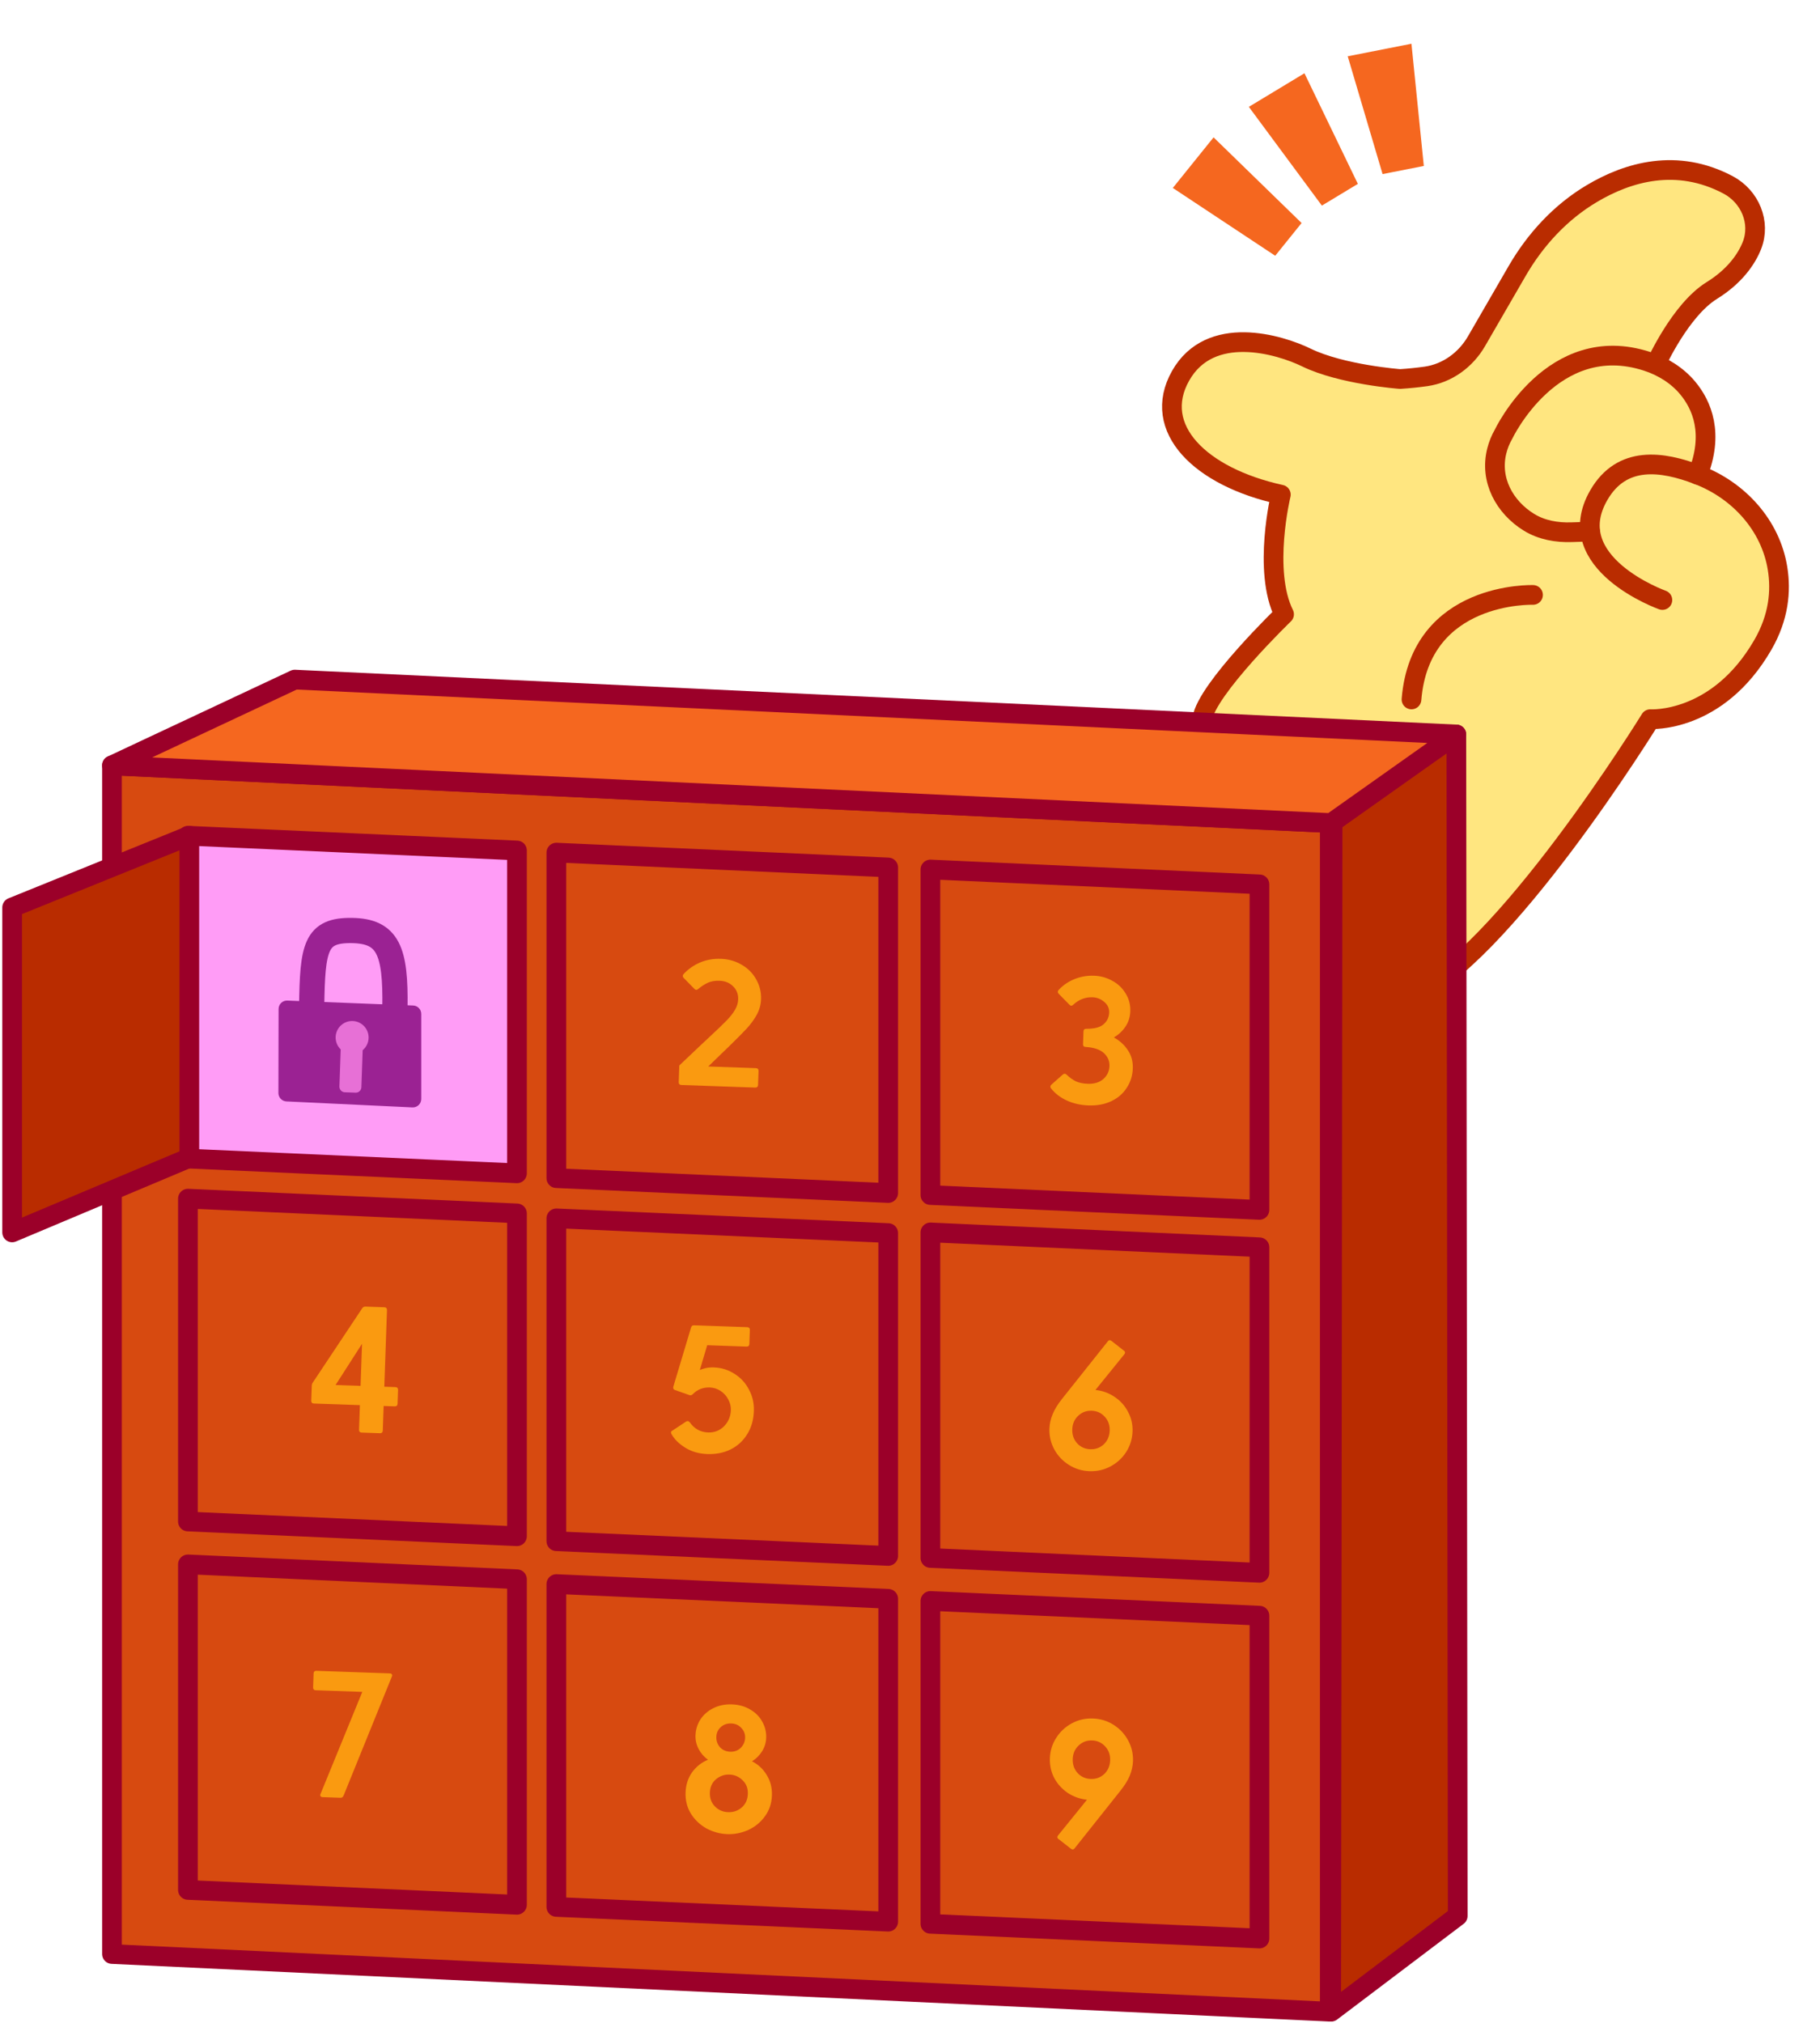 <svg width="450" height="500" viewBox="0 0 450 500" fill="none" xmlns="http://www.w3.org/2000/svg">
<path d="M308.781 26.412L322.529 18.107L335.734 45.448L326.838 50.822L308.781 26.412Z" fill="#F5671F"/>
<path d="M333.227 13.915L348.985 10.812L352.042 41.022L341.845 43.03L333.227 13.915Z" fill="#F5671F"/>
<path d="M300.061 33.951L289.982 46.457L315.3 63.218L321.821 55.126L300.061 33.951Z" fill="#F5671F"/>
<path d="M408.007 177.792C408.007 177.792 369.61 230.114 356.182 242.396C324.011 236.267 317.536 202.938 297.282 177.791C298.396 170.351 317.498 151.905 317.498 151.905C312.198 141.103 316.727 122.324 316.727 122.324C296.856 117.965 284.535 106.042 291.913 92.911C299.236 79.992 316.475 85.181 322.984 88.377C331.735 92.641 346.231 93.683 346.231 93.683C348.39 93.554 350.544 93.355 352.621 93.024C357.87 92.305 362.461 88.971 365.113 84.388L375.157 67.035C379.694 59.197 385.931 52.405 393.703 47.826C402.565 42.59 414.606 38.985 427.347 45.703C432.764 48.601 435.448 54.996 433.202 60.676C431.885 64.102 428.926 68.332 423.285 71.836C415.91 76.379 409.988 88.909 409.448 90.148C412.484 91.454 415.204 93.419 417.314 95.941C420.786 100.132 423.839 107.115 419.734 117.349C429.885 121.224 437.742 129.867 439.445 140.523C440.346 146.091 439.752 152.634 435.821 159.426C424.556 178.887 408.014 177.818 408.014 177.818L408.007 177.792Z" fill="#FFE680"/>
<path d="M419.746 117.349C423.832 107.148 420.798 100.131 417.31 95.93C414.712 92.796 411.104 90.563 407.222 89.302C383.854 81.712 371.732 107.367 371.732 107.367C371.001 108.629 370.454 109.997 370.092 111.427C368.272 118.593 372 125.368 378.031 129.085C381.166 131.023 384.93 131.685 388.621 131.552L393.165 131.401" stroke="#B92C00" stroke-width="4.868" stroke-linecap="round" stroke-linejoin="round"/>
<path d="M409.5 89.857C409.5 89.857 415.482 76.609 423.25 71.807C428.918 68.296 431.843 64.047 433.175 60.674C435.404 54.984 432.703 48.58 427.293 45.708C414.589 38.967 402.516 42.552 393.671 47.798C385.89 52.394 379.627 59.192 375.11 66.996L365.067 84.348C362.404 88.948 357.857 92.284 352.589 93.036C350.515 93.325 348.368 93.549 346.182 93.686C346.182 93.686 331.723 92.62 322.973 88.356C316.422 85.159 299.203 79.936 291.895 92.907C284.587 105.878 296.814 117.924 316.693 122.265C316.693 122.265 312.139 141.051 317.49 151.838C317.49 151.838 298.38 170.299 297.243 177.703" stroke="#B92C00" stroke-width="4.868" stroke-linecap="round" stroke-linejoin="round"/>
<path d="M379.045 147.052C379.045 147.052 351.17 146.074 348.993 172.891" stroke="#B92C00" stroke-width="4.868" stroke-linecap="round" stroke-linejoin="round"/>
<path d="M411.031 148.312C411.031 148.312 385.567 139.225 395.32 122.373C401.028 112.51 410.996 113.979 419.783 117.335C429.898 121.19 437.78 129.825 439.499 140.489C440.408 146.082 439.816 152.581 435.866 159.405C424.604 178.864 408.042 177.759 408.042 177.759C408.042 177.759 371.201 237.523 348.207 246.573" stroke="#B92C00" stroke-width="4.868" stroke-linecap="round" stroke-linejoin="round"/>
<path d="M360.429 473.577L360.081 181.54L329.484 202.772L329.137 497.246L360.429 473.577Z" fill="#B92C00" stroke="#9B0029" stroke-width="4.868" stroke-linejoin="round"/>
<path d="M328.791 203.444L27.688 189.188V482.99L328.791 497.246V203.444Z" fill="#D74A10" stroke="#9B0029" stroke-width="4.868" stroke-linejoin="round"/>
<path d="M72.888 167.979L27.688 189.189L329.138 203.444L360.083 181.54L72.888 167.979Z" fill="#F5671F" stroke="#9B0029" stroke-width="4.868" stroke-linejoin="round"/>
<path d="M127.823 210.216L46.463 206.574V286.378L127.823 290.02V210.216Z" fill="#FF9CF6" stroke="#9B0029" stroke-width="4.868" stroke-linejoin="round"/>
<path d="M68.88 249.392C68.883 248.214 69.863 247.273 71.041 247.319L102.156 248.54C103.272 248.583 104.154 249.5 104.154 250.617L104.154 271.648C104.154 272.835 103.162 273.781 101.976 273.725L70.819 272.246C69.709 272.194 68.837 271.277 68.839 270.166L68.88 249.392Z" fill="#9B2293"/>
<path d="M77.061 248.72C77.274 234.11 77.993 229.869 87.001 230C96.008 230.131 97.853 235.089 97.65 249.019" stroke="#9B2293" stroke-width="6.236"/>
<path d="M87.207 252.374C89.457 252.453 91.217 254.342 91.139 256.592C91.097 257.799 90.533 258.864 89.673 259.581L89.353 268.743C89.326 269.508 88.685 270.107 87.92 270.08L85.257 269.987C84.492 269.96 83.894 269.318 83.92 268.554L84.24 259.389C83.434 258.614 82.947 257.513 82.989 256.308C83.067 254.057 84.956 252.296 87.207 252.374Z" fill="#E770D6"/>
<path d="M3 224.306L46.809 206.574V286.196L3 304.623V224.306Z" fill="#B92C00" stroke="#9B0029" stroke-width="4.868" stroke-linejoin="round"/>
<path d="M127.823 299.921L46.463 296.279V376.083L127.823 379.725V299.921Z" stroke="#9B0029" stroke-width="4.868" stroke-linejoin="round"/>
<path d="M127.823 390.352L46.463 386.679V467.148L127.823 470.821V390.352Z" stroke="#9B0029" stroke-width="4.868" stroke-linejoin="round"/>
<path d="M219.614 214.419L137.559 210.746V291.215L219.614 294.888V214.419Z" stroke="#9B0029" stroke-width="4.868" stroke-linejoin="round"/>
<path d="M186.908 264.021C187.116 264.029 187.277 264.094 187.392 264.216C187.506 264.339 187.56 264.504 187.552 264.712L187.431 268.181C187.424 268.389 187.359 268.55 187.236 268.664C187.113 268.779 186.948 268.832 186.741 268.825L168.46 268.187C168.253 268.179 168.092 268.114 167.977 267.992C167.863 267.869 167.809 267.704 167.816 267.496L167.961 263.36L173.442 258.163L175.651 256.102C177.523 254.357 178.875 253.053 179.707 252.192C180.569 251.301 181.237 250.449 181.711 249.634C182.215 248.791 182.483 247.924 182.514 247.035C182.56 245.73 182.137 244.647 181.247 243.784C180.387 242.923 179.274 242.469 177.91 242.421C176.813 242.383 175.858 242.542 175.043 242.9C174.259 243.258 173.47 243.765 172.675 244.42C172.491 244.592 172.31 244.675 172.132 244.668C171.983 244.663 171.838 244.584 171.695 244.431L169.029 241.71C168.886 241.557 168.817 241.391 168.823 241.213C168.83 241.035 168.894 240.889 169.017 240.774C170.128 239.566 171.467 238.619 173.035 237.931C174.632 237.245 176.365 236.934 178.233 236.999C180.131 237.066 181.851 237.556 183.392 238.471C184.935 239.356 186.125 240.555 186.963 242.069C187.83 243.584 188.233 245.231 188.171 247.01C188.125 248.314 187.784 249.564 187.149 250.759C186.514 251.925 185.688 253.069 184.669 254.191C183.651 255.283 182.128 256.818 180.099 258.796L178.533 260.3L175.122 263.61L186.908 264.021Z" fill="#FA9A10"/>
<path d="M275.413 256.444C276.87 257.237 278.021 258.286 278.866 259.592C279.742 260.87 280.149 262.368 280.089 264.088C280.027 265.867 279.526 267.468 278.586 268.89C277.675 270.313 276.405 271.411 274.774 272.186C273.144 272.96 271.262 273.31 269.127 273.235C267.17 273.167 265.388 272.763 263.781 272.024C262.174 271.285 260.872 270.29 259.877 269.038C259.763 268.915 259.708 268.765 259.715 268.587C259.721 268.409 259.801 268.249 259.954 268.105L262.757 265.62C262.911 265.477 263.076 265.409 263.254 265.415C263.432 265.421 263.593 265.501 263.736 265.655C264.483 266.364 265.251 266.91 266.039 267.294C266.828 267.648 267.801 267.845 268.957 267.885C270.558 267.941 271.834 267.555 272.783 266.728C273.763 265.871 274.276 264.791 274.321 263.486C274.364 262.27 273.911 261.215 272.962 260.321C272.014 259.427 270.503 258.914 268.429 258.782C267.984 258.767 267.77 258.537 267.785 258.092L267.895 254.934C267.911 254.489 268.156 254.275 268.63 254.292C270.619 254.302 272.043 253.921 272.901 253.149C273.759 252.378 274.208 251.429 274.247 250.302C274.284 249.234 273.87 248.344 273.004 247.631C272.168 246.919 271.217 246.544 270.149 246.507C268.34 246.444 266.746 247.056 265.365 248.344C265.181 248.516 265.014 248.599 264.866 248.594C264.718 248.589 264.558 248.494 264.386 248.31L261.763 245.635C261.62 245.482 261.552 245.316 261.558 245.138C261.564 244.961 261.628 244.814 261.751 244.7C262.801 243.549 264.094 242.659 265.63 242.03C267.166 241.401 268.794 241.116 270.513 241.176C272.144 241.233 273.658 241.657 275.056 242.448C276.454 243.209 277.546 244.257 278.331 245.591C279.146 246.896 279.525 248.364 279.468 249.994C279.421 251.358 279.036 252.592 278.315 253.695C277.624 254.769 276.657 255.685 275.413 256.444Z" fill="#FA9A10"/>
<path d="M97.78 342.862C97.987 342.869 98.148 342.934 98.263 343.057C98.377 343.18 98.431 343.345 98.424 343.552L98.304 346.977C98.297 347.185 98.232 347.346 98.109 347.46C97.987 347.575 97.821 347.628 97.614 347.621L94.856 347.525L94.643 353.618C94.636 353.826 94.571 353.987 94.448 354.101C94.326 354.216 94.16 354.269 93.953 354.262L89.416 354.103C89.209 354.096 89.048 354.031 88.933 353.908C88.819 353.786 88.765 353.621 88.772 353.413L88.985 347.32L77.599 346.922C77.391 346.915 77.23 346.85 77.116 346.727C77.001 346.604 76.948 346.439 76.955 346.231L77.082 342.584C77.095 342.228 77.179 341.949 77.334 341.747L89.554 323.381C89.742 323.091 90.014 322.952 90.37 322.964L95.04 323.127C95.248 323.135 95.409 323.2 95.523 323.322C95.638 323.445 95.691 323.61 95.684 323.818L95.022 342.765L97.78 342.862ZM89.515 332.153L82.969 342.345L89.151 342.56L89.515 332.153Z" fill="#FA9A10"/>
<path d="M176.487 337.998C178.385 338.064 180.103 338.599 181.641 339.603C183.181 340.577 184.367 341.88 185.201 343.512C186.065 345.116 186.464 346.866 186.398 348.764C186.321 350.988 185.763 352.913 184.727 354.539C183.72 356.167 182.356 357.411 180.633 358.271C178.942 359.102 177.028 359.481 174.894 359.406C172.818 359.334 170.996 358.81 169.426 357.835C167.857 356.86 166.724 355.737 166.026 354.465C165.942 354.314 165.903 354.179 165.907 354.06C165.913 353.882 166.022 353.738 166.234 353.626L169.561 351.427C169.714 351.314 169.879 351.26 170.057 351.266C170.205 351.271 170.365 351.366 170.537 351.55C171.668 353.163 173.182 354.003 175.08 354.069C176.622 354.123 177.931 353.619 179.007 352.558C180.084 351.468 180.65 350.137 180.705 348.565C180.738 347.616 180.517 346.718 180.042 345.87C179.597 345.023 178.968 344.334 178.155 343.8C177.342 343.267 176.462 342.984 175.513 342.951C173.852 342.893 172.453 343.438 171.314 344.586C171.037 344.873 170.737 344.952 170.415 344.822L166.896 343.585C166.515 343.453 166.376 343.181 166.479 342.769L170.864 328.138C170.967 327.755 171.211 327.571 171.596 327.584L184.762 328.044C184.969 328.051 185.13 328.116 185.245 328.239C185.359 328.362 185.413 328.527 185.405 328.735L185.284 332.204C185.277 332.411 185.212 332.572 185.089 332.687C184.967 332.801 184.801 332.855 184.594 332.848L174.853 332.508L173.036 338.634C173.308 338.495 173.759 338.348 174.388 338.191C175.016 338.035 175.716 337.971 176.487 337.998Z" fill="#FA9A10"/>
<path d="M270.852 343.567C272.597 343.747 274.18 344.322 275.601 345.292C277.023 346.232 278.123 347.458 278.902 348.97C279.711 350.453 280.085 352.069 280.024 353.818C279.959 355.657 279.44 357.346 278.466 358.885C277.493 360.395 276.205 361.582 274.601 362.446C272.998 363.311 271.262 363.71 269.394 363.645C267.526 363.58 265.822 363.06 264.282 362.086C262.743 361.112 261.54 359.838 260.675 358.264C259.811 356.66 259.411 354.939 259.475 353.101C259.516 351.915 259.78 350.736 260.266 349.566C260.754 348.366 261.54 347.087 262.627 345.729L273.898 331.561C274.054 331.359 274.221 331.261 274.399 331.267C274.517 331.271 274.663 331.335 274.837 331.46L277.871 333.837C278.075 333.963 278.173 334.13 278.166 334.337C278.159 334.515 278.095 334.662 277.972 334.776L270.852 343.567ZM269.583 358.219C270.888 358.264 272 357.858 272.921 356.999C273.843 356.111 274.327 354.985 274.375 353.621C274.423 352.257 274.017 351.115 273.159 350.194C272.301 349.244 271.22 348.746 269.915 348.7C268.611 348.655 267.498 349.076 266.576 349.964C265.655 350.823 265.171 351.934 265.124 353.298C265.076 354.662 265.481 355.819 266.338 356.769C267.197 357.69 268.278 358.173 269.583 358.219Z" fill="#FA9A10"/>
<path d="M96.419 413.625C96.626 413.632 96.773 413.696 96.858 413.818C96.972 413.941 96.996 414.105 96.929 414.31L84.992 443.73C84.828 444.17 84.568 444.383 84.212 444.371L79.764 444.215C79.557 444.208 79.396 444.143 79.281 444.02C79.168 443.868 79.144 443.704 79.21 443.528L89.579 418.195L78.06 417.793C77.852 417.786 77.691 417.721 77.577 417.598C77.462 417.475 77.409 417.31 77.416 417.102L77.537 413.633C77.544 413.426 77.609 413.265 77.732 413.15C77.855 413.036 78.02 412.982 78.228 412.989L96.419 413.625Z" fill="#FA9A10"/>
<path d="M185.944 435.355C187.461 436.12 188.669 437.246 189.567 438.732C190.495 440.219 190.926 441.912 190.859 443.809C190.791 445.766 190.211 447.483 189.121 448.959C188.06 450.436 186.685 451.561 184.995 452.333C183.336 453.076 181.617 453.417 179.838 453.355C178.059 453.293 176.353 452.833 174.721 451.974C173.119 451.087 171.826 449.869 170.841 448.321C169.885 446.773 169.442 445.021 169.51 443.064C169.576 441.166 170.109 439.507 171.109 438.088C172.138 436.669 173.451 435.631 175.047 434.974C174.063 434.257 173.292 433.369 172.736 432.311C172.179 431.252 171.921 430.13 171.962 428.944C172.012 427.52 172.414 426.213 173.168 425.023C173.952 423.833 175.009 422.905 176.338 422.239C177.698 421.544 179.238 421.227 180.958 421.287C182.678 421.347 184.192 421.771 185.501 422.559C186.81 423.317 187.799 424.316 188.469 425.557C189.167 426.798 189.492 428.131 189.442 429.554C189.401 430.74 189.065 431.842 188.436 432.859C187.807 433.876 186.976 434.708 185.944 435.355ZM177.116 429.302C177.082 430.28 177.378 431.137 178.006 431.871C178.664 432.577 179.512 432.948 180.55 432.984C181.587 433.021 182.444 432.709 183.121 432.05C183.827 431.362 184.198 430.529 184.232 429.55C184.265 428.601 183.952 427.789 183.293 427.113C182.664 426.408 181.831 426.038 180.794 426.001C179.756 425.965 178.884 426.276 178.178 426.934C177.503 427.564 177.149 428.353 177.116 429.302ZM180.028 447.929C181.332 447.974 182.459 447.583 183.409 446.755C184.358 445.928 184.857 444.817 184.906 443.423C184.954 442.03 184.519 440.901 183.599 440.038C182.71 439.146 181.627 438.677 180.352 438.633C179.107 438.589 177.995 438.981 177.016 439.808C176.068 440.606 175.569 441.702 175.521 443.096C175.472 444.489 175.892 445.632 176.781 446.524C177.671 447.416 178.753 447.884 180.028 447.929Z" fill="#FA9A10"/>
<path d="M270.216 424.773C272.085 424.838 273.788 425.357 275.328 426.332C276.867 427.306 278.069 428.595 278.933 430.198C279.799 431.772 280.199 433.478 280.135 435.317C280.094 436.503 279.829 437.696 279.342 438.896C278.856 440.067 278.07 441.331 276.983 442.688L265.712 456.856C265.556 457.059 265.389 457.157 265.212 457.151C265.093 457.147 264.947 457.082 264.773 456.957L261.739 454.58C261.535 454.454 261.437 454.288 261.444 454.08C261.451 453.902 261.515 453.756 261.638 453.641L268.758 444.85C267.013 444.67 265.429 444.11 264.008 443.17C262.587 442.2 261.472 440.974 260.663 439.491C259.884 437.979 259.525 436.349 259.586 434.599C259.651 432.761 260.169 431.087 261.142 429.577C262.116 428.037 263.405 426.836 265.009 425.971C266.613 425.107 268.348 424.707 270.216 424.773ZM269.695 439.717C270.999 439.763 272.112 439.356 273.033 438.498C273.954 437.61 274.439 436.484 274.486 435.12C274.534 433.756 274.129 432.613 273.27 431.693C272.413 430.742 271.332 430.244 270.027 430.199C268.722 430.153 267.609 430.575 266.687 431.463C265.767 432.321 265.283 433.432 265.235 434.796C265.187 436.16 265.592 437.318 266.45 438.268C267.308 439.188 268.39 439.672 269.695 439.717Z" fill="#FA9A10"/>
<path d="M219.614 304.789L137.559 301.146V380.95L219.614 384.593V304.789Z" stroke="#9B0029" stroke-width="4.868" stroke-linejoin="round"/>
<path d="M219.614 395.189L137.559 391.547V471.351L219.614 474.993V395.189Z" stroke="#9B0029" stroke-width="4.868" stroke-linejoin="round"/>
<path d="M311.403 218.591L230.043 214.918V295.387L311.403 299.06V218.591Z" stroke="#9B0029" stroke-width="4.868" stroke-linejoin="round"/>
<path d="M311.403 308.296L230.043 304.623V385.092L311.403 388.765V308.296Z" stroke="#9B0029" stroke-width="4.868" stroke-linejoin="round"/>
<path d="M311.403 399.361L230.043 395.719V475.523L311.403 479.165V399.361Z" stroke="#9B0029" stroke-width="4.868" stroke-linejoin="round"/>
</svg>

